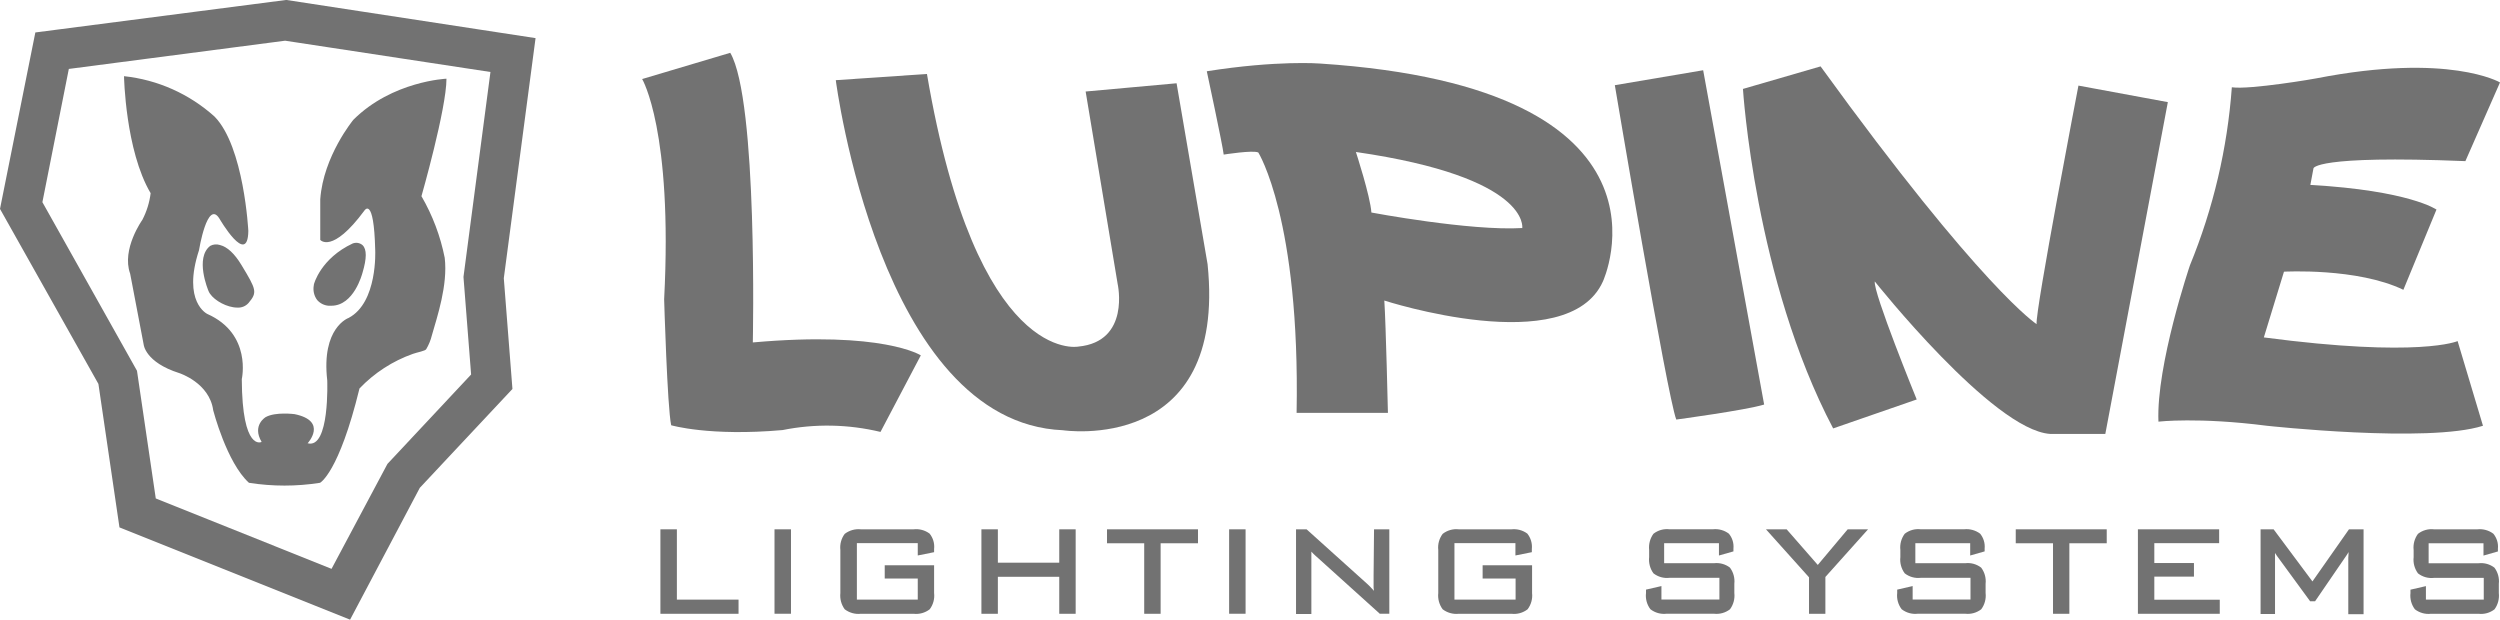 <?xml version="1.0" encoding="UTF-8"?> <svg xmlns="http://www.w3.org/2000/svg" width="117" height="29" viewBox="0 0 117 29" fill="none"><path d="M16.262 28.659L5.831 24.508L4.86 17.902L0.285 9.732L1.868 1.765L13.366 0.275L24.76 2.011L23.304 13.019L23.702 18.113L19.423 22.682L16.262 28.659ZM7.05 23.528L15.637 26.963L18.326 21.897L22.32 17.622L21.958 12.985L23.259 3.147L13.358 1.638L3.01 2.981L1.704 9.507L6.158 17.434L7.05 23.528Z" fill="#727272"></path><path d="M16.384 29L5.591 24.682L4.606 17.968L0 9.777L1.654 1.519L13.376 0H13.413L25.064 1.784L23.578 13.022L23.982 18.203L19.647 22.83L16.384 29ZM6.068 24.305L16.141 28.326L19.238 22.513L23.439 18.021L23.048 13.014V12.985L24.47 2.233L13.368 0.542L2.111 2.003L0.565 9.69L5.116 17.796L6.068 24.305ZM15.761 27.29L6.812 23.715L5.904 17.527L1.419 9.552L2.781 2.743L13.352 1.371H13.389L23.547 2.92L22.214 12.985L22.584 17.714L18.534 22.04L15.761 27.29ZM7.29 23.327L15.516 26.622L18.133 21.71L22.048 17.527L21.692 12.977V12.95L22.953 3.369L13.344 1.905L3.221 3.226L1.984 9.462L6.411 17.352L7.29 23.327Z" fill="#727272"></path><path d="M5.804 3.565C5.804 3.565 5.865 7.039 7.05 9.042C6.996 9.478 6.865 9.9 6.662 10.289C6.662 10.289 5.68 11.658 6.089 12.802C6.089 12.802 6.026 12.451 6.722 16.116C6.722 16.116 6.783 16.953 8.395 17.463C8.395 17.463 9.804 17.915 9.978 19.202C9.978 19.202 10.611 21.654 11.651 22.595C12.753 22.769 13.875 22.769 14.977 22.595C14.977 22.595 15.856 22.146 16.824 18.18C17.52 17.451 18.376 16.896 19.325 16.56C19.521 16.488 19.906 16.425 19.948 16.34C20.067 16.139 20.156 15.921 20.212 15.693C20.457 14.834 20.964 13.341 20.813 12.068C20.613 11.052 20.244 10.077 19.724 9.182C19.724 9.182 20.895 5.089 20.895 3.683C20.895 3.683 18.357 3.792 16.539 5.604C16.539 5.604 15.131 7.304 14.988 9.325V11.227C14.988 11.227 15.54 11.901 17.051 9.859C17.051 9.859 17.5 9.121 17.56 11.708C17.56 11.708 17.682 14.161 16.315 14.879C16.315 14.879 15.03 15.328 15.315 17.802C15.315 17.802 15.439 21.028 14.397 20.745C14.397 20.745 15.36 19.707 13.788 19.382C13.788 19.382 12.893 19.265 12.437 19.519C12.437 19.519 11.78 19.9 12.244 20.682C12.244 20.682 11.331 21.168 11.316 17.741C11.316 17.741 11.804 15.627 9.704 14.694C9.704 14.694 8.519 14.142 9.313 11.711C9.313 11.711 9.704 9.299 10.274 10.239C10.274 10.239 11.593 12.509 11.622 10.81C11.622 10.81 11.424 6.862 10.039 5.454C8.86 4.394 7.379 3.733 5.804 3.565Z" fill="#727272"></path><path d="M9.917 11.618C9.917 11.618 10.463 11.286 11.184 12.475C11.904 13.664 11.872 13.674 11.516 14.102C11.16 14.53 10.065 14.02 9.883 13.574C9.883 13.571 9.268 12.12 9.917 11.618Z" fill="#727272"></path><path d="M11.107 14.396C11.044 14.395 10.982 14.39 10.92 14.38C10.427 14.303 9.894 13.954 9.759 13.621C9.733 13.558 9.115 12.07 9.836 11.508C9.905 11.47 9.98 11.448 10.058 11.44C10.136 11.433 10.215 11.442 10.289 11.465C10.635 11.55 10.975 11.864 11.302 12.406C11.999 13.558 12.052 13.68 11.632 14.179C11.567 14.253 11.486 14.311 11.395 14.348C11.304 14.386 11.205 14.402 11.107 14.396ZM9.989 11.729C9.537 12.097 9.846 13.143 10.004 13.518C10.105 13.767 10.569 14.047 10.959 14.121C11.038 14.141 11.121 14.143 11.2 14.125C11.28 14.107 11.354 14.07 11.416 14.018C11.735 13.64 11.735 13.64 11.07 12.543C10.477 11.56 10.041 11.708 9.989 11.729Z" fill="#727272"></path><path d="M14.827 13.357C14.827 13.357 15.131 12.184 16.571 11.508C16.571 11.508 17.315 11.227 16.835 12.718C16.835 12.718 16.442 14.303 15.386 14.168C15.389 14.171 14.727 14.134 14.827 13.357Z" fill="#727272"></path><path d="M15.508 14.308H15.373C15.17 14.292 14.981 14.197 14.846 14.044C14.771 13.946 14.719 13.833 14.692 13.712C14.665 13.592 14.663 13.467 14.687 13.347V13.331C14.687 13.28 15.022 12.089 16.503 11.396C16.579 11.366 16.662 11.356 16.744 11.369C16.825 11.382 16.901 11.417 16.964 11.47C17.17 11.666 17.167 12.091 16.964 12.768C16.948 12.821 16.563 14.308 15.508 14.308ZM14.956 13.384C14.94 13.467 14.941 13.554 14.958 13.637C14.976 13.721 15.01 13.8 15.059 13.87C15.147 13.965 15.266 14.026 15.394 14.039C16.334 14.142 16.713 12.718 16.713 12.689C16.977 11.896 16.843 11.698 16.798 11.655C16.753 11.613 16.621 11.634 16.619 11.634C16.237 11.797 15.893 12.037 15.608 12.338C15.322 12.638 15.1 12.994 14.956 13.384Z" fill="#727272"></path><path d="M31.678 24.772H30.907V28.725H34.564V28.062H31.678V24.772Z" fill="#727272"></path><path d="M37.018 24.772H36.247V28.723H37.018V24.772Z" fill="#727272"></path><path d="M42.756 24.772H40.289C40.019 24.743 39.748 24.82 39.532 24.986C39.37 25.203 39.298 25.473 39.329 25.742V27.755C39.3 28.025 39.372 28.295 39.532 28.514C39.748 28.679 40.019 28.755 40.289 28.725H42.756C43.026 28.756 43.296 28.68 43.511 28.514C43.674 28.297 43.748 28.025 43.716 27.755V26.453H41.405V27.074H42.951V28.062H40.102V25.42H42.951V25.996L43.716 25.842V25.694C43.73 25.566 43.719 25.436 43.683 25.313C43.647 25.189 43.586 25.073 43.505 24.973C43.29 24.813 43.022 24.741 42.756 24.772Z" fill="#727272"></path><path d="M49.573 26.334H46.7V24.772H45.93V28.725H46.7V26.994H49.573V28.725H50.341V24.772H49.573V26.334Z" fill="#727272"></path><path d="M51.808 25.425H53.549V28.725H54.317V25.425H56.066V24.772H51.808V25.425Z" fill="#727272"></path><path d="M58.293 24.772H57.523V28.723H58.293V24.772Z" fill="#727272"></path><path d="M64.284 26.934C64.284 27.172 64.284 27.359 64.284 27.494L64.3 27.652L64.219 27.56C64.142 27.475 64.071 27.404 64.005 27.343L61.148 24.772H60.654V28.736H61.372V26.418C61.372 26.239 61.372 26.083 61.372 25.951C61.372 25.906 61.372 25.861 61.372 25.816C61.431 25.882 61.493 25.944 61.559 26.004L61.625 26.062L64.553 28.704L64.572 28.723H65.02V24.772H64.305L64.284 26.934Z" fill="#727272"></path><path d="M70.74 24.772H68.271C68.001 24.741 67.73 24.818 67.516 24.986C67.354 25.203 67.28 25.473 67.311 25.742V27.755C67.282 28.025 67.355 28.296 67.516 28.514C67.731 28.679 68.002 28.754 68.271 28.725H70.74C71.009 28.756 71.279 28.68 71.492 28.514C71.656 28.297 71.731 28.026 71.701 27.755V26.453H69.387V27.074H70.93V28.062H68.068V25.42H70.922V25.996L71.69 25.842V25.694C71.717 25.436 71.641 25.176 71.479 24.973C71.267 24.816 71.003 24.744 70.74 24.772Z" fill="#727272"></path><path d="M80.217 26.358H77.882V25.422H80.447V25.998L81.125 25.805V25.676C81.137 25.551 81.125 25.424 81.088 25.304C81.051 25.184 80.991 25.072 80.911 24.976C80.697 24.815 80.43 24.741 80.164 24.77H78.133C77.864 24.738 77.594 24.814 77.381 24.981C77.222 25.2 77.151 25.47 77.18 25.739V26.072C77.151 26.341 77.222 26.612 77.381 26.831C77.594 26.998 77.864 27.074 78.133 27.042H80.468V28.059H77.755V27.428L77.033 27.594V27.753C77.001 28.023 77.075 28.294 77.238 28.511C77.453 28.678 77.724 28.754 77.993 28.723H80.217C80.484 28.753 80.752 28.678 80.964 28.514C81.125 28.295 81.198 28.023 81.167 27.753V27.322C81.197 27.052 81.123 26.781 80.961 26.564C80.749 26.401 80.482 26.328 80.217 26.358Z" fill="#727272"></path><path d="M85.072 26.439L83.615 24.772H82.647L84.662 27.018V28.725H85.428V27.002L87.425 24.772H86.472L85.072 26.439Z" fill="#727272"></path><path d="M91.976 26.358H89.638V25.422H92.205V25.998L92.881 25.805V25.676C92.906 25.424 92.83 25.172 92.67 24.976C92.455 24.815 92.187 24.742 91.921 24.77H89.892C89.623 24.738 89.353 24.814 89.14 24.981C88.979 25.199 88.906 25.47 88.937 25.739V26.072C88.906 26.342 88.979 26.613 89.14 26.831C89.353 26.998 89.623 27.074 89.892 27.042H92.219V28.059H89.512V27.428L88.789 27.594V27.753C88.758 28.023 88.833 28.295 88.997 28.511C89.21 28.678 89.481 28.754 89.749 28.723H91.976C92.242 28.753 92.51 28.678 92.722 28.514C92.884 28.295 92.957 28.023 92.926 27.753V27.322C92.956 27.052 92.882 26.78 92.717 26.564C92.506 26.401 92.24 26.327 91.976 26.358Z" fill="#727272"></path><path d="M94.337 25.425H96.081V28.725H96.846V25.425H98.595V24.772H94.337V25.425Z" fill="#727272"></path><path d="M100.822 26.986H102.677V26.35H100.822V25.42H103.856V24.772H100.054V28.725H103.885V28.067H100.822V26.986Z" fill="#727272"></path><path d="M108.222 27.211L106.405 24.772H105.795V28.736H106.471V26.093C106.471 26.012 106.471 25.94 106.471 25.879C106.497 25.924 106.529 25.969 106.56 26.014C106.566 26.024 106.573 26.034 106.581 26.043L108.114 28.139H108.346L109.821 25.985C109.854 25.937 109.885 25.888 109.914 25.837C109.914 25.974 109.9 26.062 109.9 26.101V28.744H110.615V24.772H109.932L108.222 27.211Z" fill="#727272"></path><path d="M116.739 26.566C116.528 26.404 116.262 26.33 115.997 26.36H113.66V25.425H116.227V26.001L116.902 25.808V25.678C116.915 25.553 116.902 25.427 116.866 25.307C116.829 25.187 116.769 25.075 116.689 24.978C116.475 24.817 116.208 24.744 115.942 24.772H113.911C113.643 24.741 113.373 24.817 113.161 24.984C113 25.202 112.928 25.473 112.958 25.742V26.075C112.928 26.344 113 26.615 113.161 26.833C113.373 27 113.643 27.076 113.911 27.045H116.24V28.062H113.533V27.43L112.81 27.597V27.755C112.779 28.025 112.853 28.297 113.016 28.514C113.23 28.68 113.501 28.756 113.771 28.725H115.997C116.264 28.756 116.532 28.681 116.744 28.516C116.903 28.297 116.975 28.025 116.945 27.755V27.325C116.976 27.055 116.902 26.783 116.739 26.566Z" fill="#727272"></path><path d="M30.053 3.699C30.053 3.699 31.493 6.104 31.082 14.005C31.082 14.005 31.229 19.067 31.411 19.902C31.411 19.902 33.211 20.431 36.625 20.127C38.14 19.822 39.704 19.852 41.207 20.214L43.094 16.631C43.094 16.631 41.329 15.482 35.232 16.026C35.232 16.026 35.474 4.688 34.176 2.471L30.053 3.699Z" fill="#727272"></path><path d="M39.115 3.752C39.115 3.752 41.163 19.776 49.742 20.135C49.742 20.135 57.433 21.305 56.515 12.366L55.064 3.897L50.808 4.283L52.307 13.294C52.307 13.294 52.913 15.989 50.46 16.221C50.46 16.221 45.711 17.146 43.381 3.462L39.115 3.752Z" fill="#727272"></path><path d="M61.77 2.973C79.207 4.112 75.017 13.17 75.017 13.17C73.371 16.85 64.786 14.065 64.786 14.065C64.86 15.178 64.955 19.321 64.955 19.321H60.681C60.849 10.26 58.889 7.137 58.889 7.137C58.649 7.015 57.269 7.235 57.269 7.235C57.222 6.799 56.478 3.335 56.478 3.335C59.773 2.814 61.77 2.973 61.77 2.973ZM63.456 7.113C63.456 7.113 64.134 9.195 64.181 9.946C64.181 9.946 68.801 10.818 71.244 10.672C71.234 10.672 71.653 8.3 63.456 7.113Z" fill="#727272"></path><path d="M75.574 3.987C75.574 3.987 78.014 18.497 78.449 19.635C78.449 19.635 81.692 19.2 82.562 18.933L79.708 3.287L75.574 3.987Z" fill="#727272"></path><path d="M81.57 4.162C81.57 4.162 82.127 13.098 85.792 20.05L89.702 18.695C89.702 18.695 87.646 13.656 87.741 13.172C87.741 13.172 93.255 20.122 95.941 20.307H98.529L101.455 4.78L97.271 4.006C97.271 4.006 95.239 14.575 95.313 15.17C95.313 15.17 92.749 13.524 85.203 3.107L81.57 4.162Z" fill="#727272"></path><path d="M104.45 4.085C104.241 6.949 103.579 9.761 102.489 12.416C102.489 12.416 100.906 17.091 101.015 19.733C101.015 19.733 102.877 19.514 106.093 19.926C106.093 19.926 113.639 20.75 116.203 19.926L115.016 15.963C115.016 15.963 113.251 16.755 105.948 15.791L106.89 12.715C106.89 12.715 110.32 12.522 112.478 13.563L114.027 9.808C114.027 9.808 112.768 8.918 108.125 8.654L108.27 7.88C108.27 7.88 108.294 7.251 115.38 7.541L117 3.858C117 3.858 114.626 2.455 108.415 3.665C108.415 3.673 105.294 4.207 104.45 4.085Z" fill="#727272"></path></svg> 